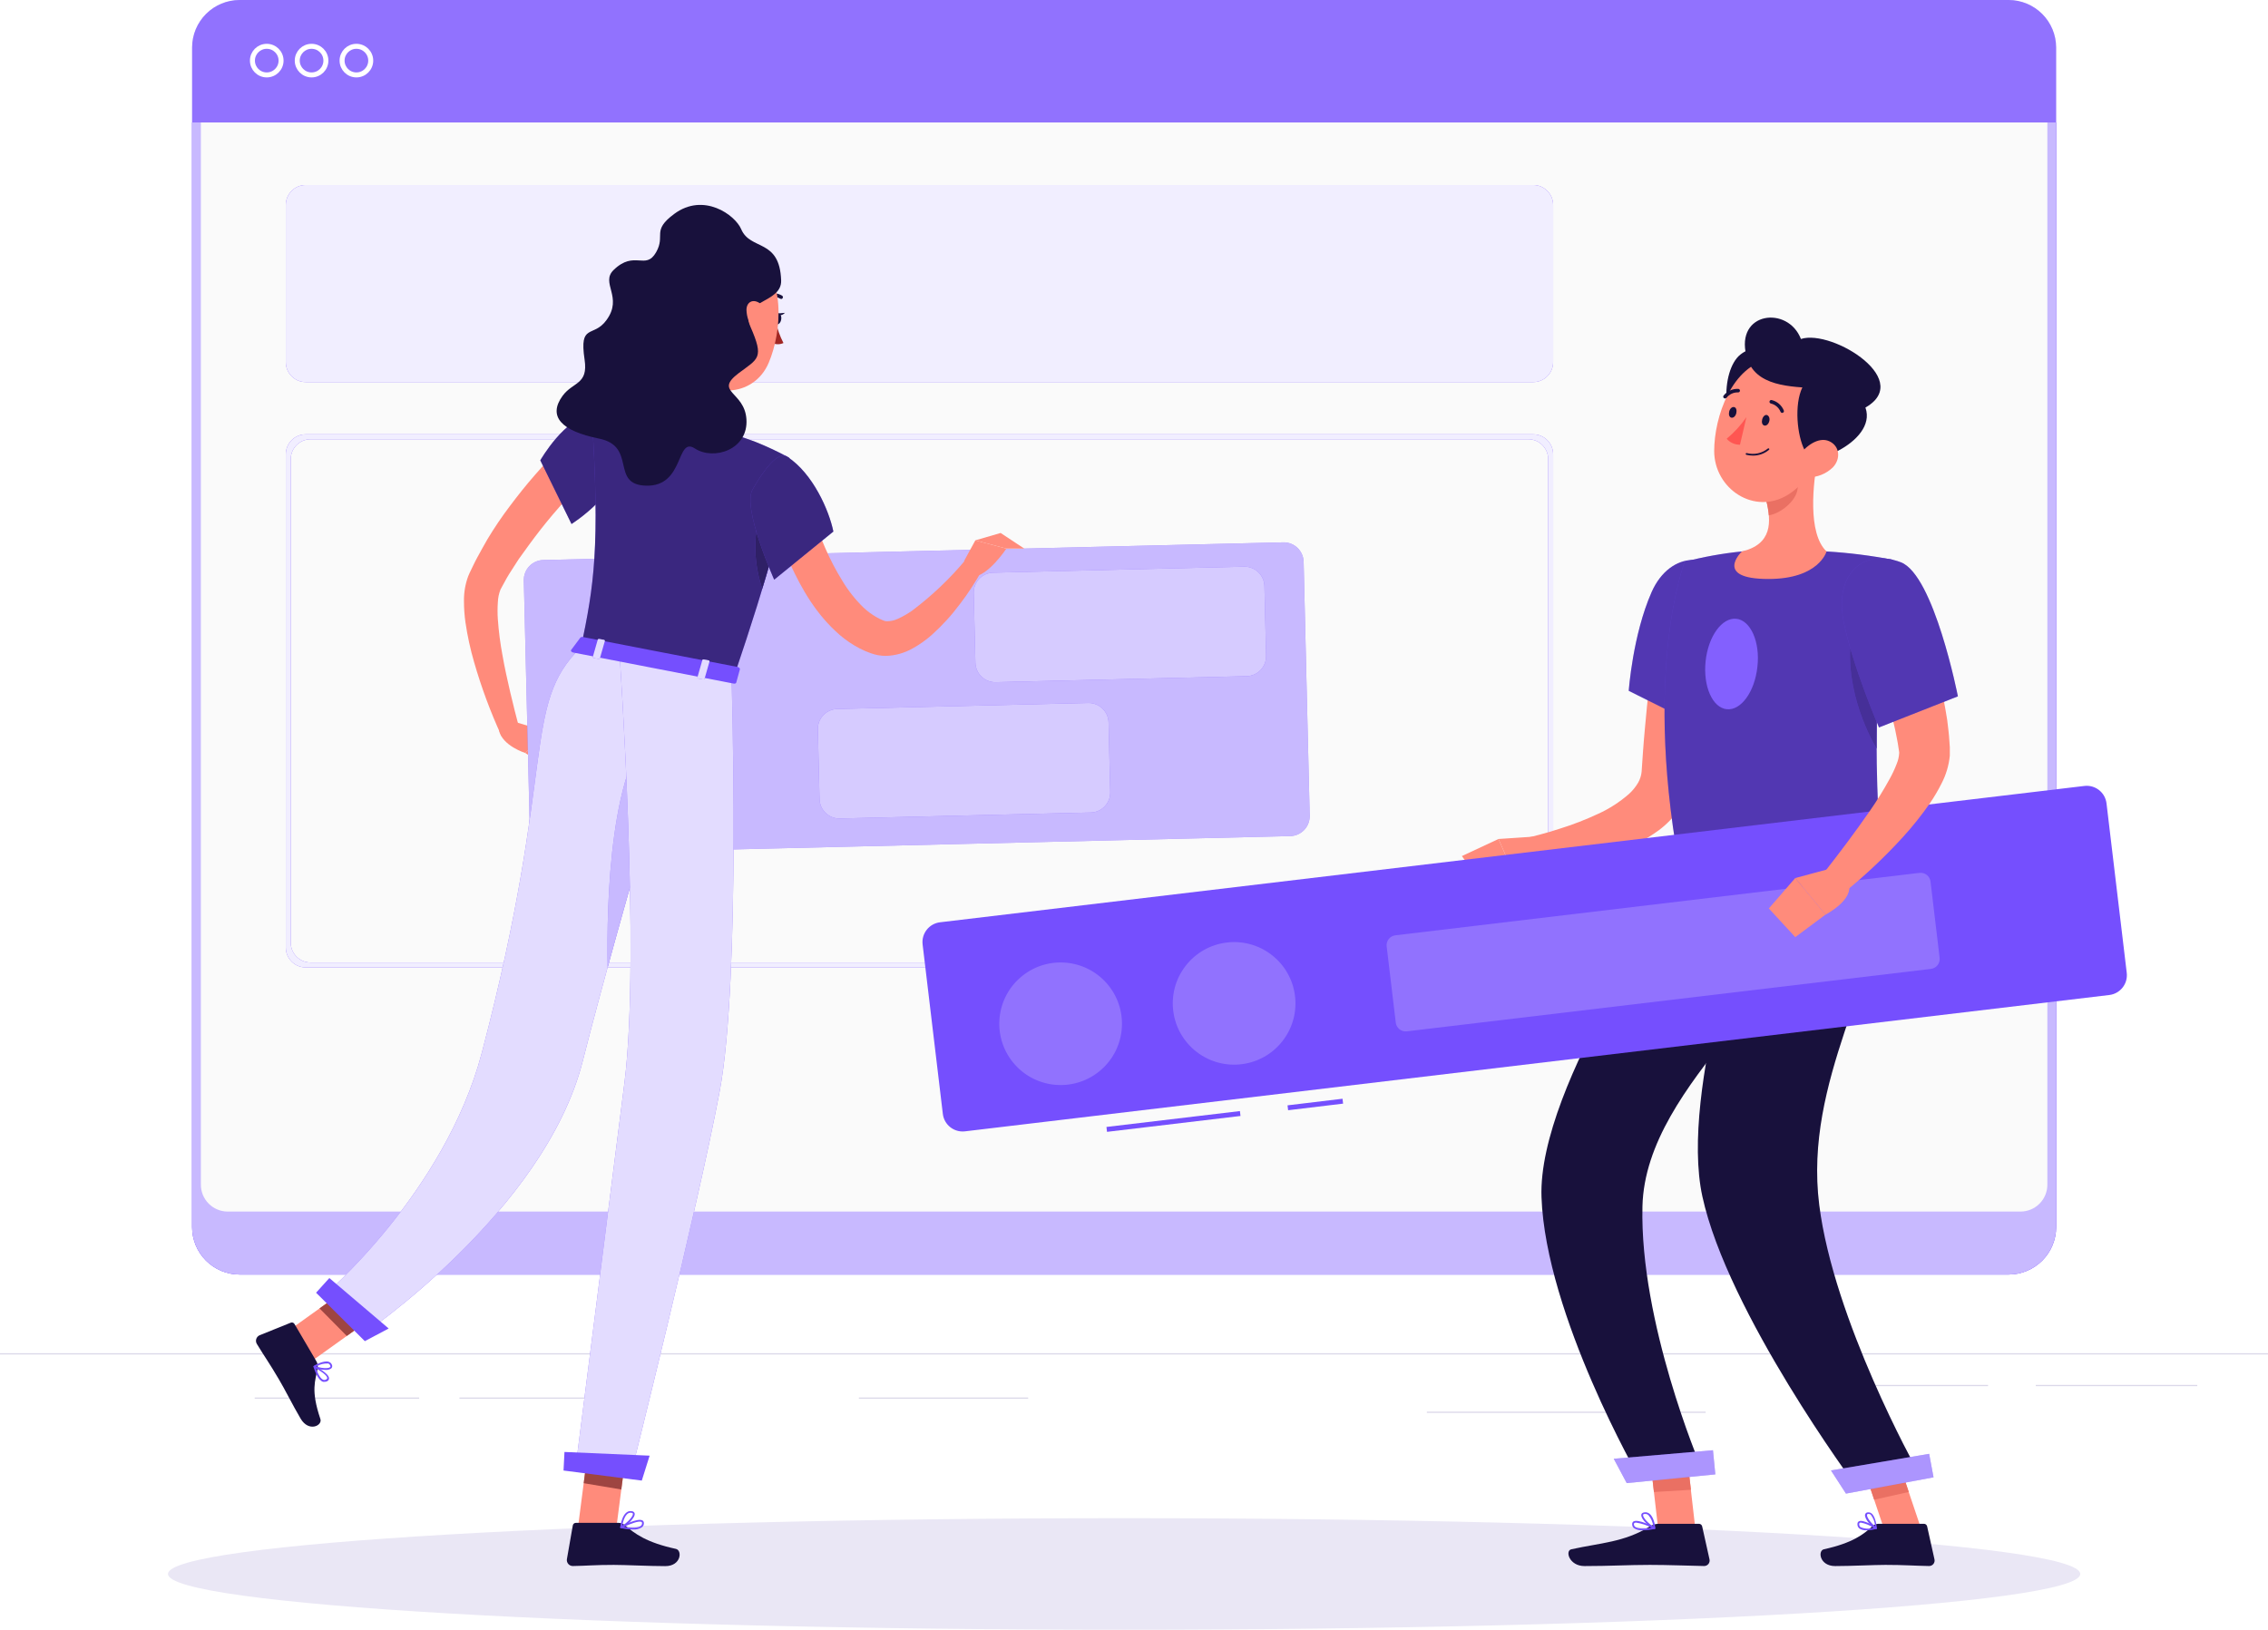 <svg width="455" height="327" viewBox="0 0 455 327" fill="none" xmlns="http://www.w3.org/2000/svg">
<path d="M455 271.521H0V271.768H455V271.521Z" fill="#DBD8E9"/>
<path d="M440.813 277.877H408.413V278.124H440.813V277.877Z" fill="#DBD8E9"/>
<path d="M326.737 283.245H286.255V283.492H326.737V283.245Z" fill="#DBD8E9"/>
<path d="M342.18 283.245H332.802V283.492H342.18V283.245Z" fill="#DBD8E9"/>
<path d="M130.261 280.407H92.173V280.654H130.261V280.407Z" fill="#DBD8E9"/>
<path d="M206.269 280.407H172.307V280.654H206.269V280.407Z" fill="#DBD8E9"/>
<path d="M398.837 277.877H364.291V278.124H398.837V277.877Z" fill="#DBD8E9"/>
<path d="M84.091 280.407H51.098V280.654H84.091V280.407Z" fill="#DBD8E9"/>
<path d="M225.518 327C331.455 327 417.334 321.99 417.334 315.809C417.334 309.628 331.455 304.618 225.518 304.618C119.581 304.618 33.702 309.628 33.702 315.809C33.702 321.99 119.581 327 225.518 327Z" fill="#EAE7F5"/>
<path d="M402.988 0H48.056C45.536 0.008 43.121 1.011 41.339 2.791C39.556 4.57 38.55 6.982 38.539 9.5V246.23C38.547 248.749 39.552 251.163 41.336 252.943C43.119 254.723 45.535 255.726 48.056 255.731H402.988C405.507 255.723 407.921 254.72 409.702 252.94C411.483 251.16 412.488 248.748 412.495 246.23V9.5C412.485 6.984 411.48 4.574 409.699 2.794C407.919 1.015 405.507 0.01 402.988 0Z" fill="#754FFE"/>
<path opacity="0.2" d="M402.988 0H48.056C45.536 0.008 43.121 1.011 41.339 2.791C39.556 4.57 38.55 6.982 38.539 9.5V246.23C38.547 248.749 39.552 251.163 41.336 252.943C43.119 254.723 45.535 255.726 48.056 255.731H402.988C405.507 255.723 407.921 254.72 409.702 252.94C411.483 251.16 412.488 248.748 412.495 246.23V9.5C412.485 6.984 411.48 4.574 409.699 2.794C407.919 1.015 405.507 0.01 402.988 0Z" fill="white"/>
<path d="M38.539 24.576V246.23C38.547 248.749 39.552 251.162 41.336 252.943C43.119 254.723 45.535 255.725 48.056 255.73H402.988C405.507 255.723 407.921 254.719 409.702 252.939C411.483 251.159 412.488 248.747 412.495 246.23V24.576H38.539Z" fill="#754FFE"/>
<path opacity="0.6" d="M38.539 24.576V246.23C38.547 248.749 39.552 251.162 41.336 252.943C43.119 254.723 45.535 255.725 48.056 255.73H402.988C405.507 255.723 407.921 254.719 409.702 252.939C411.483 251.159 412.488 248.747 412.495 246.23V24.576H38.539Z" fill="white"/>
<path d="M40.3 24.576V237.699C40.298 238.407 40.437 239.109 40.707 239.763C40.978 240.418 41.375 241.013 41.876 241.515C42.376 242.016 42.971 242.414 43.626 242.685C44.281 242.957 44.983 243.096 45.691 243.096H405.343C406.052 243.096 406.753 242.957 407.408 242.685C408.063 242.414 408.658 242.016 409.159 241.515C409.659 241.013 410.056 240.418 410.327 239.763C410.597 239.109 410.736 238.407 410.734 237.699V24.576H40.3Z" fill="#FAFAFA"/>
<path d="M61.336 37.122C59.127 37.122 57.336 38.913 57.336 41.122V72.666C57.336 74.875 59.127 76.666 61.336 76.666H307.587C309.796 76.666 311.587 74.875 311.587 72.666V41.122C311.587 38.913 309.796 37.122 307.587 37.122H61.336Z" fill="#754FFE"/>
<path opacity="0.9" d="M61.336 37.122C59.127 37.122 57.336 38.913 57.336 41.122V72.666C57.336 74.875 59.127 76.666 61.336 76.666H307.587C309.796 76.666 311.587 74.875 311.587 72.666V41.122C311.587 38.913 309.796 37.122 307.587 37.122H61.336Z" fill="white"/>
<path d="M306.597 88.134C308.807 88.134 310.597 89.925 310.597 92.134V189.123C310.597 191.333 308.807 193.123 306.597 193.123H62.325C60.116 193.123 58.325 191.333 58.325 189.123V92.134C58.325 89.925 60.116 88.134 62.325 88.134H306.597ZM311.587 91.145C311.587 88.936 309.796 87.145 307.587 87.145H61.336C59.127 87.145 57.336 88.936 57.336 91.145V190.112C57.336 192.321 59.127 194.112 61.336 194.112H307.587C309.796 194.112 311.587 192.321 311.587 190.112V91.145Z" fill="#754FFE"/>
<path opacity="0.9" d="M306.597 88.134C308.807 88.134 310.597 89.925 310.597 92.134V189.123C310.597 191.333 308.807 193.123 306.597 193.123H62.325C60.116 193.123 58.325 191.333 58.325 189.123V92.134C58.325 89.925 60.116 88.134 62.325 88.134H306.597ZM311.587 91.145C311.587 88.936 309.796 87.145 307.587 87.145H61.336C59.127 87.145 57.336 88.936 57.336 91.145V190.112C57.336 192.321 59.127 194.112 61.336 194.112H307.587C309.796 194.112 311.587 192.321 311.587 190.112V91.145Z" fill="white"/>
<path d="M340.099 306.615H332.64L330.651 289.344H338.121L340.099 306.615Z" fill="#FF8B7B"/>
<path d="M385.369 306.615H377.91L372.093 289.344H379.552L385.369 306.615Z" fill="#FF8B7B"/>
<path d="M376.881 305.744H385.983C386.131 305.745 386.275 305.797 386.39 305.89C386.505 305.984 386.585 306.113 386.616 306.258L388.09 312.882C388.126 313.044 388.125 313.211 388.087 313.372C388.048 313.534 387.974 313.684 387.869 313.812C387.765 313.941 387.632 314.044 387.482 314.114C387.332 314.184 387.168 314.219 387.002 314.216C384.034 314.167 381.937 313.989 378.247 313.989C375.981 313.989 371.322 314.226 368.176 314.226C365.03 314.226 364.634 311.132 365.91 310.855C371.668 309.59 373.825 307.889 375.675 306.209C376.005 305.91 376.435 305.744 376.881 305.744Z" fill="#18113C"/>
<path d="M332.689 305.744H340.84C340.99 305.745 341.135 305.796 341.252 305.889C341.368 305.983 341.45 306.113 341.483 306.258L342.958 312.882C342.993 313.043 342.992 313.21 342.954 313.37C342.917 313.53 342.843 313.68 342.74 313.808C342.636 313.937 342.505 314.04 342.356 314.111C342.207 314.181 342.044 314.217 341.879 314.216C338.911 314.167 334.687 313.989 330.997 313.989C326.674 313.989 322.944 314.226 317.879 314.226C314.812 314.226 313.922 311.132 315.247 310.855C321.084 309.57 325.853 309.442 330.898 306.327C331.429 305.97 332.049 305.768 332.689 305.744Z" fill="#18113C"/>
<path d="M344.383 121.558C343.641 127.331 342.83 133.135 341.969 138.908L339.387 156.465C338.986 158.6 338.129 160.624 336.874 162.397C335.738 163.992 334.363 165.402 332.798 166.579C330.039 168.589 326.972 170.138 323.716 171.166C320.727 172.145 317.658 172.866 314.545 173.321C313.012 173.558 311.488 173.717 309.955 173.845C308.422 173.974 306.938 174.053 305.305 174.053L304.801 168.477C307.462 167.864 310.282 167.152 312.923 166.272C315.54 165.459 318.098 164.468 320.58 163.307C322.84 162.285 324.937 160.936 326.803 159.303C327.533 158.641 328.157 157.871 328.653 157.019C329.027 156.352 329.259 155.615 329.336 154.854L329.622 150.692C329.721 149.209 329.86 147.726 329.988 146.263C330.246 143.317 330.539 140.378 330.869 137.445C331.512 131.582 332.274 125.76 333.184 119.917L344.383 121.558Z" fill="#FF8B7B"/>
<path d="M346.846 117.851C349.358 124.524 343.334 146.896 343.334 146.896L326.753 138.612C326.753 138.612 327.535 127.46 331.324 118.84C335.113 110.219 344.085 110.496 346.846 117.851Z" fill="#754FFE"/>
<path opacity="0.3" d="M346.846 117.851C349.358 124.524 343.334 146.896 343.334 146.896L326.753 138.612C326.753 138.612 327.535 127.46 331.324 118.84C335.113 110.219 344.085 110.496 346.846 117.851Z" fill="black"/>
<path d="M308.768 167.795L300.626 168.339L304.435 177.068C305.964 177.025 307.439 176.494 308.644 175.553C309.849 174.612 310.721 173.31 311.132 171.838L308.768 167.795Z" fill="#FF8B7B"/>
<path d="M293.275 171.769L297.797 177.879L304.425 177.068L300.626 168.339L293.275 171.769Z" fill="#FF8B7B"/>
<path d="M330.661 289.344L331.809 299.368L339.229 298.923L338.12 289.344H330.661Z" fill="#EA7063"/>
<path d="M379.562 289.344H372.093L375.991 300.91L382.936 299.358L379.562 289.344Z" fill="#EA7063"/>
<path d="M337.981 112.71C337.981 112.71 329.176 135.231 337.536 177.177H377.454C377.731 171.048 373.883 141.182 379.789 112.325C375.379 111.474 370.917 110.912 366.434 110.644C360.78 110.313 355.111 110.313 349.457 110.644C345.584 111.032 341.747 111.723 337.981 112.71Z" fill="#754FFE"/>
<path opacity="0.3" d="M337.981 112.71C337.981 112.71 329.176 135.231 337.536 177.177H377.454C377.731 171.048 373.883 141.182 379.789 112.325C375.379 111.474 370.917 110.912 366.434 110.644C360.78 110.313 355.111 110.313 349.457 110.644C345.584 111.032 341.747 111.723 337.981 112.71Z" fill="black"/>
<path d="M352.564 133.788C352.03 138.79 349.279 142.606 346.41 142.3C343.541 141.993 341.652 137.693 342.176 132.681C342.701 127.668 345.471 123.862 348.33 124.159C351.189 124.455 353.138 128.776 352.564 133.788Z" fill="#754FFE"/>
<path opacity="0.1" d="M352.564 133.788C352.03 138.79 349.279 142.606 346.41 142.3C343.541 141.993 341.652 137.693 342.176 132.681C342.701 127.668 345.471 123.862 348.33 124.159C351.189 124.455 353.138 128.776 352.564 133.788Z" fill="white"/>
<path d="M371.658 126.116C372.964 119.532 375.496 120.668 377.91 123.911C376.879 132.641 376.403 141.428 376.486 150.218C374.843 147.43 369.481 137.148 371.658 126.116Z" fill="#754FFE"/>
<path opacity="0.4" d="M371.658 126.116C372.964 119.532 375.496 120.668 377.91 123.911C376.879 132.641 376.403 141.428 376.486 150.218C374.843 147.43 369.481 137.148 371.658 126.116Z" fill="black"/>
<path d="M364.752 91.545C363.683 97.002 362.615 106.997 366.434 110.645C366.434 110.645 364.94 116.171 354.79 116.171C343.64 116.171 349.457 110.645 349.457 110.645C355.551 109.191 355.393 104.713 354.334 100.432L364.752 91.545Z" fill="#FF8B7B"/>
<path d="M360.498 95.173L354.335 100.432C354.597 101.403 354.773 102.396 354.859 103.398C357.184 103.062 360.38 100.511 360.627 98.079C360.766 97.111 360.723 96.125 360.498 95.173Z" fill="#EA7063"/>
<path d="M349.181 71.12C345.075 74.313 345.105 87.056 351.328 87.323C357.55 87.59 356.987 65.09 349.181 71.12Z" fill="#18113C"/>
<path d="M366.335 85.099C364.168 92.178 363.258 96.429 358.737 99.246C351.95 103.487 343.897 98.07 343.897 90.487C343.897 83.656 347.449 73.236 355.176 72.06C356.875 71.799 358.613 71.975 360.225 72.573C361.837 73.171 363.269 74.17 364.387 75.476C365.504 76.782 366.27 78.351 366.611 80.035C366.952 81.719 366.857 83.462 366.335 85.099Z" fill="#FF8B7B"/>
<path d="M364.139 92.019C359.974 92.672 357.699 71.259 367.631 75.994C381.749 82.746 370.886 90.971 364.139 92.019Z" fill="#18113C"/>
<path d="M364.534 77.961C359.4 77.516 351.97 77.734 350.358 71.397C348.112 62.559 358.688 61.254 361.299 68.016C367.591 65.95 384.924 76.745 373.379 82.222L364.534 77.961Z" fill="#18113C"/>
<path d="M367.681 93.798C366.341 95.089 364.545 95.8 362.684 95.775C360.221 95.726 359.717 93.353 360.963 91.396C362.121 89.626 364.792 87.53 366.978 88.529C369.164 89.527 369.293 92.147 367.681 93.798Z" fill="#FF8B7B"/>
<path d="M337.537 177.167C337.537 177.167 308.431 217.472 309.252 240.21C310.093 263.867 328.88 296.56 328.88 296.56L341.019 293.782C341.019 293.782 328.94 265.301 329.503 242.069C330.117 216.741 363.783 196.751 363.783 177.216L337.537 177.167Z" fill="#18113C"/>
<path d="M351.704 177.167C351.704 177.167 336.864 218.688 341.524 240.052C346.609 263.432 372.192 297.984 372.192 297.984L384.41 294.622C384.41 294.622 367.869 264.895 364.97 241.742C361.814 216.622 377.495 195.852 377.495 177.167H351.704Z" fill="#18113C"/>
<path d="M370.332 299.684L387.902 296.422L387.021 291.706L367.324 295.038L370.332 299.684Z" fill="#754FFE"/>
<path opacity="0.4" d="M370.332 299.684L387.902 296.422L387.021 291.706L367.324 295.038L370.332 299.684Z" fill="white"/>
<path d="M326.347 297.578L344.125 295.829L343.65 290.984L323.745 292.695L326.347 297.578Z" fill="#754FFE"/>
<path opacity="0.4" d="M326.347 297.578L344.125 295.829L343.65 290.984L323.745 292.695L326.347 297.578Z" fill="white"/>
<path d="M354.948 84.496C354.809 85.079 354.384 85.484 353.958 85.385C353.533 85.287 353.375 84.743 353.523 84.159C353.672 83.576 354.087 83.171 354.463 83.27C354.839 83.369 355.116 83.912 354.948 84.496Z" fill="#18113C"/>
<path d="M348.329 82.904C348.191 83.487 347.766 83.893 347.34 83.804C346.915 83.715 346.766 83.161 346.905 82.578C347.043 81.995 347.469 81.589 347.894 81.678C348.32 81.767 348.468 82.321 348.329 82.904Z" fill="#18113C"/>
<path d="M350.358 83.705C349.244 85.323 347.912 86.78 346.4 88.035C346.732 88.417 347.142 88.722 347.604 88.928C348.065 89.135 348.566 89.238 349.071 89.231L350.358 83.705Z" fill="#FF5652"/>
<path d="M351.674 91.416C351.228 91.413 350.783 91.36 350.348 91.258C350.304 91.244 350.266 91.214 350.242 91.174C350.218 91.133 350.21 91.086 350.22 91.04C350.225 91.017 350.236 90.996 350.25 90.977C350.264 90.958 350.282 90.942 350.302 90.93C350.322 90.919 350.344 90.911 350.368 90.907C350.391 90.904 350.415 90.906 350.437 90.912C351.162 91.103 351.921 91.12 352.654 90.962C353.386 90.804 354.071 90.475 354.652 90.002C354.685 89.97 354.729 89.952 354.775 89.952C354.822 89.952 354.866 89.97 354.899 90.002C354.916 90.018 354.93 90.037 354.939 90.058C354.949 90.079 354.953 90.102 354.953 90.126C354.953 90.149 354.949 90.172 354.939 90.193C354.93 90.214 354.916 90.234 354.899 90.249C353.998 91.01 352.854 91.424 351.674 91.416Z" fill="#18113C"/>
<path d="M357.53 82.845C357.463 82.845 357.397 82.825 357.341 82.788C357.284 82.751 357.24 82.699 357.213 82.637C357.047 82.227 356.785 81.861 356.45 81.57C356.114 81.28 355.715 81.073 355.284 80.967C355.191 80.951 355.108 80.899 355.053 80.822C354.998 80.745 354.977 80.65 354.992 80.556C355.008 80.463 355.06 80.38 355.137 80.326C355.214 80.271 355.31 80.249 355.403 80.265C355.949 80.39 356.458 80.645 356.885 81.008C357.312 81.371 357.645 81.832 357.856 82.351C357.876 82.393 357.887 82.438 357.889 82.485C357.89 82.531 357.883 82.577 357.866 82.621C357.849 82.664 357.824 82.704 357.792 82.737C357.76 82.77 357.721 82.797 357.678 82.815C357.633 82.839 357.581 82.85 357.53 82.845Z" fill="#18113C"/>
<path d="M346.065 79.948C345.982 79.951 345.901 79.922 345.837 79.869C345.801 79.84 345.771 79.804 345.748 79.764C345.726 79.723 345.712 79.678 345.708 79.632C345.703 79.586 345.708 79.54 345.722 79.495C345.735 79.451 345.758 79.41 345.788 79.375C346.137 78.927 346.589 78.572 347.106 78.338C347.623 78.103 348.189 77.998 348.756 78.03C348.849 78.042 348.933 78.091 348.99 78.165C349.048 78.239 349.074 78.332 349.062 78.425C349.05 78.516 349.003 78.599 348.931 78.656C348.859 78.713 348.768 78.74 348.676 78.732C348.232 78.72 347.792 78.813 347.39 79.001C346.988 79.19 346.636 79.47 346.362 79.819C346.327 79.864 346.281 79.899 346.23 79.922C346.178 79.944 346.121 79.953 346.065 79.948Z" fill="#18113C"/>
<path d="M248.75 222.933L221.971 226.119L222.088 227.101L248.867 223.915L248.75 222.933Z" fill="#754FFE"/>
<path d="M269.332 220.458L258.302 221.782L258.42 222.764L269.45 221.44L269.332 220.458Z" fill="#754FFE"/>
<path d="M418.157 157.698L188.59 185.053C186.396 185.314 184.83 187.305 185.092 189.498L189.149 223.5C189.411 225.694 191.402 227.26 193.595 226.999L423.163 199.644C425.356 199.383 426.922 197.392 426.661 195.199L422.603 161.197C422.341 159.003 420.351 157.437 418.157 157.698Z" fill="#754FFE"/>
<path d="M387.061 172.901L277.952 185.902L280.252 205.172L389.361 192.171L387.061 172.901Z" fill="#754FFE"/>
<g opacity="0.2" filter="url(#filter0_d)">
<path d="M385.075 173.138L279.938 185.666C278.841 185.796 278.058 186.791 278.189 187.888L280.015 203.186C280.145 204.283 281.141 205.066 282.238 204.935L387.375 192.407C388.471 192.277 389.254 191.282 389.124 190.185L387.298 174.887C387.167 173.79 386.172 173.007 385.075 173.138Z" fill="white"/>
</g>
<path d="M220.472 213.013C225.778 208.768 226.636 201.029 222.388 195.727C218.14 190.424 210.395 189.567 205.089 193.812C199.783 198.057 198.925 205.796 203.173 211.099C207.421 216.401 215.166 217.258 220.472 213.013Z" fill="#754FFE"/>
<g opacity="0.2" filter="url(#filter1_d)">
<path d="M220.472 213.013C225.778 208.768 226.636 201.029 222.388 195.727C218.14 190.424 210.395 189.567 205.089 193.812C199.783 198.057 198.925 205.796 203.173 211.099C207.421 216.401 215.166 217.258 220.472 213.013Z" fill="white"/>
</g>
<path d="M257.343 206.82C261.485 201.435 260.475 193.714 255.086 189.575C249.698 185.435 241.971 186.445 237.829 191.83C233.686 197.215 234.697 204.936 240.085 209.075C245.474 213.215 253.201 212.205 257.343 206.82Z" fill="#754FFE"/>
<g opacity="0.2" filter="url(#filter2_d)">
<path d="M257.343 206.82C261.485 201.435 260.475 193.714 255.086 189.575C249.698 185.435 241.971 186.445 237.829 191.83C233.686 197.215 234.697 204.936 240.085 209.075C245.474 213.215 253.201 212.205 257.343 206.82Z" fill="white"/>
</g>
<path d="M382.638 118.128C383.291 119.512 383.826 120.738 384.34 122.082C384.854 123.427 385.329 124.682 385.844 126.037C386.833 128.657 387.654 131.316 388.396 134.034C389.165 136.766 389.796 139.534 390.286 142.329L390.642 144.454L390.899 146.619C390.998 147.341 391.038 148.082 391.087 148.814L391.166 149.921V150.198V150.653C391.166 151.009 391.166 151.315 391.166 151.641C390.972 153.586 390.408 155.475 389.504 157.207C388.807 158.602 388.013 159.946 387.13 161.231C385.494 163.58 383.706 165.819 381.778 167.934C378.054 172.022 374.018 175.816 369.708 179.283L365.751 175.328C368.976 171.206 372.201 166.945 375.12 162.714C376.552 160.657 377.873 158.525 379.077 156.327C379.629 155.342 380.108 154.318 380.511 153.263C380.794 152.587 380.962 151.868 381.006 151.137C381.006 151.137 381.006 151.088 381.006 151.137C381.006 151.187 381.006 151.197 381.006 151.137V150.91L380.868 150.02C380.778 149.417 380.699 148.834 380.561 148.221L380.205 146.422L379.779 144.603C379.176 142.181 378.493 139.749 377.712 137.327C376.93 134.904 376.079 132.482 375.179 130.07C374.734 128.864 374.279 127.668 373.804 126.472L372.35 122.794L382.638 118.128Z" fill="#FF8B7B"/>
<path d="M381.353 112.82C388.011 115.38 392.789 139.719 392.789 139.719L376.96 145.957C376.96 145.957 371.648 133.728 369.857 124.683C367.977 115.163 373.794 109.943 381.353 112.82Z" fill="#754FFE"/>
<path opacity="0.3" d="M381.353 112.82C388.011 115.38 392.789 139.719 392.789 139.719L376.96 145.957C376.96 145.957 371.648 133.728 369.857 124.683C367.977 115.163 373.794 109.943 381.353 112.82Z" fill="black"/>
<path d="M374.447 307.049C373.937 307.086 373.429 306.954 373.003 306.673C372.87 306.558 372.768 306.412 372.704 306.249C372.64 306.085 372.617 305.908 372.637 305.734C372.636 305.631 372.664 305.53 372.718 305.442C372.772 305.355 372.85 305.285 372.943 305.24C373.774 304.815 376.178 306.288 376.445 306.466C376.477 306.482 376.501 306.509 376.516 306.541C376.53 306.573 376.533 306.609 376.525 306.644C376.519 306.677 376.504 306.708 376.481 306.733C376.459 306.757 376.429 306.774 376.396 306.782C375.759 306.945 375.105 307.035 374.447 307.049ZM373.339 305.507C373.257 305.5 373.174 305.517 373.101 305.556C373.052 305.556 373.003 305.625 372.993 305.764C372.976 305.881 372.989 306 373.03 306.11C373.072 306.221 373.14 306.319 373.23 306.396C374.063 306.781 375.013 306.831 375.881 306.535C375.107 306.033 374.244 305.684 373.339 305.507Z" fill="#754FFE"/>
<path d="M376.356 306.792C376.327 306.801 376.296 306.801 376.267 306.792C375.496 306.377 374.002 304.746 374.16 303.915C374.185 303.785 374.256 303.667 374.358 303.582C374.461 303.497 374.591 303.451 374.724 303.451C374.858 303.435 374.994 303.448 375.123 303.487C375.253 303.526 375.373 303.591 375.476 303.678C376.346 304.38 376.524 306.535 376.534 306.644C376.535 306.676 376.528 306.708 376.515 306.737C376.501 306.766 376.481 306.792 376.455 306.812C376.421 306.815 376.387 306.808 376.356 306.792ZM374.902 303.767H374.813C374.585 303.767 374.566 303.906 374.556 303.945C374.467 304.439 375.416 305.675 376.188 306.258C376.134 305.407 375.828 304.592 375.308 303.915C375.193 303.822 375.05 303.77 374.902 303.767Z" fill="#754FFE"/>
<path d="M329.593 307.049C328.952 307.107 328.31 306.947 327.772 306.594C327.652 306.488 327.56 306.354 327.503 306.204C327.446 306.055 327.426 305.893 327.446 305.734C327.45 305.637 327.478 305.543 327.528 305.46C327.578 305.377 327.649 305.308 327.733 305.26C328.643 304.755 331.64 306.248 331.987 306.456C332.018 306.473 332.043 306.5 332.058 306.531C332.074 306.563 332.08 306.599 332.076 306.634C332.072 306.67 332.056 306.704 332.031 306.731C332.006 306.758 331.973 306.776 331.937 306.782C331.166 306.945 330.381 307.034 329.593 307.049ZM328.237 305.507C328.124 305.499 328.011 305.523 327.911 305.576C327.876 305.594 327.846 305.621 327.826 305.654C327.805 305.687 327.793 305.725 327.792 305.764C327.782 305.868 327.796 305.974 327.834 306.071C327.872 306.169 327.932 306.257 328.01 306.327C328.465 306.733 329.701 306.812 331.344 306.535C330.375 306.017 329.324 305.67 328.237 305.507Z" fill="#754FFE"/>
<path d="M331.898 306.793H331.828C330.928 306.387 329.148 304.815 329.276 303.935C329.276 303.738 329.454 303.491 329.939 303.441C330.115 303.418 330.295 303.433 330.465 303.484C330.636 303.535 330.793 303.622 330.928 303.738C331.917 304.519 332.076 306.526 332.086 306.615C332.091 306.645 332.087 306.676 332.075 306.704C332.062 306.732 332.042 306.756 332.016 306.773C331.98 306.791 331.938 306.798 331.898 306.793ZM330.077 303.767H329.979C329.652 303.767 329.632 303.926 329.632 303.965C329.543 304.479 330.76 305.745 331.68 306.298C331.594 305.447 331.249 304.643 330.691 303.995C330.522 303.846 330.303 303.765 330.077 303.767Z" fill="#754FFE"/>
<path d="M367.483 174.201L360.162 176.178L366.227 183.524C366.227 183.524 372.093 180.489 370.827 177.197L367.483 174.201Z" fill="#FF8B7B"/>
<path d="M354.859 182.279L360.162 188.032L366.227 183.514L360.162 176.169L354.859 182.279Z" fill="#FF8B7B"/>
<path d="M118.307 95.114C116.655 96.794 114.884 98.663 113.252 100.521C111.619 102.38 109.987 104.288 108.454 106.245C106.92 108.203 105.486 110.2 104.071 112.177L103.082 113.709L102.092 115.261C101.766 115.785 101.479 116.309 101.192 116.843L100.411 118.277C100.089 119.097 99.908 119.966 99.876 120.847C99.797 121.979 99.797 123.116 99.876 124.248C100.049 126.693 100.363 129.125 100.816 131.534C101.242 133.995 101.806 136.477 102.369 138.929C102.933 141.38 103.586 143.872 104.229 146.313L100.608 147.668C98.404 142.87 96.565 137.913 95.108 132.839C94.355 130.245 93.78 127.602 93.387 124.93C93.181 123.499 93.079 122.055 93.08 120.61C93.053 118.904 93.341 117.208 93.931 115.607C94.148 115.064 94.277 114.846 94.425 114.52L94.871 113.591C95.167 112.968 95.474 112.355 95.8 111.762L96.79 109.963L97.779 108.213C99.162 105.909 100.668 103.682 102.29 101.54C103.893 99.404 105.555 97.308 107.306 95.311C109.057 93.314 110.828 91.357 112.856 89.459L118.307 95.114Z" fill="#FF8B7B"/>
<path d="M118.722 83.339C113.429 83.576 108.394 92.365 108.394 92.365L114.656 105.138C114.656 105.138 124.875 98.751 125.004 90.991C125.083 85.949 123.936 83.102 118.722 83.339Z" fill="#754FFE"/>
<path opacity="0.5" d="M118.722 83.339C113.429 83.576 108.394 92.365 108.394 92.365L114.656 105.138C114.656 105.138 124.875 98.751 125.004 90.991C125.083 85.949 123.936 83.102 118.722 83.339Z" fill="black"/>
<path d="M103.23 144.83L109.68 146.748L105.387 151.088C105.387 151.088 100.747 149.654 100.094 146.501L103.23 144.83Z" fill="#FF8B7B"/>
<path d="M113.578 151.701L112.5 155.853L105.387 151.088L109.68 146.748L113.578 151.701Z" fill="#FF8B7B"/>
<path d="M257.436 108.82L108.991 112.367C106.783 112.42 105.035 114.253 105.088 116.462L106.307 167.407C106.36 169.616 108.193 171.363 110.402 171.311L258.847 167.763C261.056 167.71 262.803 165.877 262.75 163.669L261.531 112.723C261.478 110.514 259.645 108.767 257.436 108.82Z" fill="#754FFE"/>
<path opacity="0.6" d="M257.436 108.82L108.991 112.367C106.783 112.42 105.035 114.253 105.088 116.462L106.307 167.407C106.36 169.616 108.193 171.363 110.402 171.311L258.847 167.763C261.056 167.71 262.803 165.877 262.75 163.669L261.531 112.723C261.478 110.514 259.645 108.767 257.436 108.82Z" fill="white"/>
<path d="M249.574 113.703L199.249 114.905C197.04 114.958 195.293 116.791 195.346 119L195.68 132.972C195.733 135.181 197.566 136.928 199.775 136.876L250.099 135.673C252.308 135.62 254.055 133.787 254.003 131.579L253.668 117.606C253.615 115.397 251.782 113.65 249.574 113.703Z" fill="#754FFE"/>
<path opacity="0.7" d="M249.574 113.703L199.249 114.905C197.04 114.958 195.293 116.791 195.346 119L195.68 132.972C195.733 135.181 197.566 136.928 199.775 136.876L250.099 135.673C252.308 135.62 254.055 133.787 254.003 131.579L253.668 117.606C253.615 115.397 251.782 113.65 249.574 113.703Z" fill="white"/>
<path d="M218.302 141.055L167.977 142.258C165.769 142.311 164.021 144.144 164.074 146.352L164.409 160.325C164.461 162.533 166.295 164.281 168.503 164.228L218.828 163.026C221.036 162.973 222.784 161.14 222.731 158.931L222.397 144.959C222.344 142.75 220.511 141.002 218.302 141.055Z" fill="#754FFE"/>
<path opacity="0.7" d="M218.302 141.055L167.977 142.258C165.769 142.311 164.021 144.144 164.074 146.352L164.409 160.325C164.461 162.533 166.295 164.281 168.503 164.228L218.828 163.026C221.036 162.973 222.784 161.14 222.731 158.931L222.397 144.959C222.344 142.75 220.511 141.002 218.302 141.055Z" fill="white"/>
<path d="M155.277 63.864C155.178 64.467 155.416 65.02 155.812 65.09C156.207 65.159 156.613 64.744 156.722 64.101C156.831 63.458 156.573 62.944 156.178 62.865C155.782 62.786 155.327 63.251 155.277 63.864Z" fill="#18113C"/>
<path d="M155.949 62.905L157.473 62.767C157.473 62.767 156.543 63.755 155.949 62.905Z" fill="#18113C"/>
<path d="M155.643 64.546C155.96 66.035 156.476 67.475 157.176 68.826C156.826 68.987 156.444 69.07 156.058 69.07C155.672 69.07 155.291 68.987 154.94 68.826L155.643 64.546Z" fill="#A02724"/>
<path d="M156.711 59.989C156.652 59.987 156.594 59.971 156.543 59.939C156.143 59.708 155.693 59.572 155.231 59.545C154.769 59.517 154.307 59.598 153.882 59.781C153.84 59.803 153.794 59.817 153.746 59.821C153.699 59.825 153.651 59.819 153.606 59.804C153.561 59.789 153.519 59.766 153.483 59.735C153.447 59.704 153.418 59.666 153.397 59.623C153.373 59.582 153.358 59.536 153.353 59.489C153.347 59.442 153.352 59.394 153.366 59.349C153.38 59.303 153.403 59.261 153.434 59.225C153.465 59.189 153.503 59.16 153.545 59.139C154.075 58.901 154.653 58.793 155.233 58.822C155.812 58.851 156.377 59.017 156.879 59.307C156.921 59.329 156.958 59.358 156.988 59.395C157.019 59.431 157.041 59.473 157.055 59.518C157.069 59.563 157.073 59.61 157.069 59.657C157.064 59.704 157.05 59.75 157.028 59.791C156.999 59.851 156.955 59.901 156.898 59.936C156.842 59.971 156.777 59.99 156.711 59.989Z" fill="#18113C"/>
<path d="M135.897 68.847C136.045 73.463 135.57 81.787 131.939 84.14C131.939 84.14 132.414 88.895 140.734 90.497C149.876 92.267 145.849 86.839 145.849 86.839C141.051 84.684 141.793 81.036 143.237 77.744L135.897 68.847Z" fill="#FF8B7B"/>
<path d="M160.807 95.786C161.381 98.09 162.103 100.611 162.895 102.983C163.686 105.356 164.577 107.728 165.576 110.012C166.551 112.26 167.689 114.434 168.979 116.517C170.158 118.495 171.592 120.31 173.243 121.915C174.007 122.631 174.85 123.257 175.756 123.783C176.177 124.034 176.617 124.252 177.072 124.436L177.487 124.594C177.597 124.626 177.709 124.646 177.823 124.653C178.617 124.671 179.403 124.501 180.119 124.159C181.122 123.709 182.08 123.163 182.978 122.528C187.002 119.509 190.655 116.024 193.86 112.147L197.085 114.293C196.403 115.538 195.7 116.675 194.958 117.832C194.216 118.989 193.425 120.096 192.584 121.193C190.898 123.464 188.986 125.558 186.876 127.441C185.716 128.461 184.449 129.353 183.096 130.1C181.475 131.019 179.656 131.535 177.794 131.603C177.247 131.605 176.7 131.559 176.161 131.465C175.657 131.369 175.161 131.234 174.677 131.059C173.895 130.789 173.134 130.458 172.402 130.071C170.983 129.331 169.655 128.429 168.445 127.382C163.746 123.299 160.877 118.257 158.552 113.215C157.383 110.7 156.363 108.118 155.495 105.484C154.593 102.85 153.84 100.166 153.239 97.447L160.807 95.786Z" fill="#FF8B7B"/>
<path d="M193.424 112.532L195.67 108.42L201.902 110.071C201.902 110.071 198.163 115.755 194.977 115.765L193.424 112.532Z" fill="#FF8B7B"/>
<path d="M200.745 106.938L205.484 110.071H201.903L195.66 108.42L200.745 106.938Z" fill="#FF8B7B"/>
<path d="M116.002 306.081L123.639 306.634L125.905 289.116L118.267 288.553L116.002 306.081Z" fill="#FF8B7B"/>
<path d="M55.911 268.395L61.184 274.06L75.499 263.818L70.216 258.153L55.911 268.395Z" fill="#FF8B7B"/>
<path d="M63.499 273.18L59.087 265.667C59.017 265.537 58.902 265.437 58.764 265.386C58.625 265.335 58.473 265.336 58.335 265.39L52.063 267.921C51.906 267.993 51.766 268.098 51.652 268.228C51.539 268.359 51.454 268.512 51.405 268.677C51.355 268.843 51.341 269.017 51.364 269.188C51.388 269.36 51.447 269.524 51.539 269.671C53.112 272.261 54.002 273.437 55.941 276.739C57.128 278.716 58.672 281.86 60.314 284.648C61.956 287.436 64.746 286.022 64.271 284.707C62.292 278.825 63.282 277.115 63.717 274.505C63.795 274.052 63.719 273.585 63.499 273.18Z" fill="#18113C"/>
<path d="M124.114 305.557H115.537C115.388 305.553 115.243 305.602 115.128 305.697C115.014 305.791 114.937 305.924 114.913 306.071L113.726 312.863C113.704 313.032 113.718 313.204 113.767 313.367C113.816 313.53 113.9 313.681 114.012 313.809C114.125 313.937 114.263 314.04 114.419 314.11C114.574 314.181 114.743 314.217 114.913 314.217C117.881 314.168 119.355 313.99 123.135 313.99C125.459 313.99 130.258 314.237 133.463 314.237C136.668 314.237 136.916 311.063 135.59 310.777C129.654 309.492 127.329 307.712 125.351 306.022C125.004 305.73 124.567 305.566 124.114 305.557Z" fill="#18113C"/>
<path d="M125.904 289.116L124.648 298.864L117.1 297.598L118.267 288.562L125.904 289.116Z" fill="#9E4541"/>
<path d="M70.216 258.153L75.499 263.818L69.573 268.059L64.103 262.523L70.216 258.153Z" fill="#9E4541"/>
<path d="M116.575 129.823L147.244 135.755C161.678 93.136 158.245 91.802 158.245 91.802C156.003 90.587 153.691 89.507 151.32 88.569L150.904 88.421C148.925 87.699 148.53 87.6 145.908 86.829C141.397 85.771 137.192 84.852 131.998 84.15L131.009 84.012C130.069 83.893 129.139 83.794 128.239 83.705C127.626 83.636 127.022 83.596 126.439 83.557L124.46 83.448C121.116 83.29 118.722 83.339 118.722 83.339C120.414 109.943 119.137 117.545 116.575 129.823Z" fill="#754FFE"/>
<path opacity="0.5" d="M116.575 129.823L147.244 135.755C161.678 93.136 158.245 91.802 158.245 91.802C156.003 90.587 153.691 89.507 151.32 88.569L150.904 88.421C148.925 87.699 148.53 87.6 145.908 86.829C141.397 85.771 137.192 84.852 131.998 84.15L131.009 84.012C130.069 83.893 129.139 83.794 128.239 83.705C127.626 83.636 127.022 83.596 126.439 83.557L124.46 83.448C121.116 83.29 118.722 83.339 118.722 83.339C120.414 109.943 119.137 117.545 116.575 129.823Z" fill="black"/>
<path d="M152.022 104.753C151.143 109.206 151.453 113.813 152.922 118.109C155.465 109.785 156.879 104.09 157.691 100.195C155.346 99.889 152.843 100.65 152.022 104.753Z" fill="#754FFE"/>
<path opacity="0.6" d="M152.022 104.753C151.143 109.206 151.453 113.813 152.922 118.109C155.465 109.785 156.879 104.09 157.691 100.195C155.346 99.889 152.843 100.65 152.022 104.753Z" fill="black"/>
<path d="M157.957 91.654C163.072 94.985 166.327 102.41 167.188 106.651L155.316 116.31C155.316 116.31 148.856 101.896 150.973 98.218C153.199 94.382 156.028 90.398 157.957 91.654Z" fill="#754FFE"/>
<path opacity="0.5" d="M157.957 91.654C163.072 94.985 166.327 102.41 167.188 106.651L155.316 116.31C155.316 116.31 148.856 101.896 150.973 98.218C153.199 94.382 156.028 90.398 157.957 91.654Z" fill="black"/>
<path d="M135.144 58.258C134.382 65.772 133.888 68.935 137.034 73.473C141.763 80.304 151.201 79.879 154.208 72.81C156.919 66.454 157.72 55.233 150.894 50.864C149.442 49.877 147.757 49.285 146.006 49.147C144.256 49.008 142.499 49.328 140.91 50.074C139.32 50.821 137.953 51.968 136.942 53.403C135.931 54.838 135.311 56.511 135.144 58.258Z" fill="#FF8B7B"/>
<path d="M135.254 42.925C130.634 46.346 133.592 47.166 131.623 50.617C129.516 54.314 127.3 50.103 123.105 54.166C120.384 56.805 125.084 59.603 121.651 64.249C119.019 67.858 116.17 64.734 117.278 72.158C118.04 77.21 114.943 76.577 112.856 79.434C109.888 83.527 112.549 86.463 120.187 88.005C127.824 89.548 122.383 97.219 129.565 97.447C137.4 97.704 135.58 87.501 139.399 89.983C143.217 92.464 150.172 90.2 149.747 84.1C149.371 78.505 143.148 78.703 148.184 74.877C152.141 71.911 153.338 71.911 150.548 65.544C148.184 60.127 156.87 60.957 156.712 56.262C156.415 47.789 150.548 50.33 148.698 45.99C147.501 43.143 141.17 38.536 135.254 42.925Z" fill="#18113C"/>
<path d="M149.757 62.173C149.796 63.577 150.269 64.934 151.112 66.058C152.28 67.65 153.655 67.235 153.991 65.772C154.298 64.457 154.06 62.045 152.566 60.937C151.073 59.83 149.767 60.601 149.757 62.173Z" fill="#FF8B7B"/>
<path d="M139.122 134.192C139.122 134.192 124.203 184.127 116.912 212.885C109.215 243.235 72.512 267.96 72.512 267.96L64.686 260.209C64.686 260.209 89.221 239.518 96.671 211.195C111.797 153.717 104.516 141.538 116.575 129.853L139.122 134.192Z" fill="#754FFE"/>
<path opacity="0.8" d="M139.122 134.192C139.122 134.192 124.203 184.127 116.912 212.885C109.215 243.235 72.512 267.96 72.512 267.96L64.686 260.209C64.686 260.209 89.221 239.518 96.671 211.195C111.797 153.717 104.516 141.538 116.575 129.853L139.122 134.192Z" fill="white"/>
<path d="M73.194 269.098L63.41 259.38L66.071 256.434L77.973 266.557L73.194 269.098Z" fill="#754FFE"/>
<path d="M132.117 144.83C122.323 152.373 121.67 181.122 121.897 194.112C126.844 175.951 132.78 155.754 136.203 144.069C135.263 143.278 133.917 143.436 132.117 144.83Z" fill="#754FFE"/>
<path opacity="0.6" d="M132.117 144.83C122.323 152.373 121.67 181.122 121.897 194.112C126.844 175.951 132.78 155.754 136.203 144.069C135.263 143.278 133.917 143.436 132.117 144.83Z" fill="white"/>
<path d="M65.082 277.253C64.99 277.268 64.897 277.268 64.805 277.253C63.875 276.966 63.212 275.276 62.896 274.287C62.886 274.254 62.886 274.218 62.897 274.185C62.907 274.151 62.928 274.122 62.955 274.1C62.984 274.079 63.018 274.067 63.054 274.067C63.09 274.067 63.124 274.079 63.153 274.1C63.44 274.238 65.913 275.533 66.012 276.502C66.021 276.61 66.002 276.719 65.957 276.817C65.912 276.916 65.842 277.001 65.755 277.065C65.558 277.202 65.321 277.268 65.082 277.253ZM63.39 274.554C63.845 275.859 64.38 276.709 64.904 276.868C65.015 276.896 65.132 276.895 65.242 276.866C65.353 276.836 65.455 276.779 65.537 276.7C65.576 276.675 65.608 276.639 65.627 276.597C65.646 276.555 65.653 276.508 65.646 276.462C65.596 275.948 64.36 275.098 63.39 274.554Z" fill="#754FFE"/>
<path d="M146.749 135.755C146.749 135.755 148.659 196.178 144.385 218.936C139.943 242.603 126.409 296.452 126.409 296.452L115.398 295.028C115.398 295.028 122.324 240.655 125.291 217.117C128.507 191.472 124.302 131.415 124.302 131.415L146.749 135.755Z" fill="#754FFE"/>
<path opacity="0.8" d="M146.749 135.755C146.749 135.755 148.659 196.178 144.385 218.936C139.943 242.603 126.409 296.452 126.409 296.452L115.398 295.028C115.398 295.028 122.324 240.655 125.291 217.117C128.507 191.472 124.302 131.415 124.302 131.415L146.749 135.755Z" fill="white"/>
<path d="M128.754 297.075L113.054 295.058L113.242 291.331L130.327 292.073L128.754 297.075Z" fill="#754FFE"/>
<path d="M65.329 274.87C64.515 274.865 63.712 274.683 62.975 274.337C62.949 274.318 62.928 274.295 62.913 274.267C62.898 274.24 62.888 274.21 62.886 274.178C62.888 274.146 62.898 274.115 62.915 274.087C62.933 274.059 62.956 274.036 62.985 274.02C63.064 273.971 64.963 272.893 65.953 273.239C66.089 273.282 66.214 273.353 66.32 273.449C66.426 273.545 66.51 273.662 66.566 273.793C66.639 273.919 66.666 274.067 66.643 274.211C66.619 274.355 66.547 274.487 66.437 274.584C66.111 274.801 65.72 274.902 65.329 274.87ZM63.469 274.169C64.33 274.515 65.824 274.663 66.22 274.307C66.289 274.258 66.348 274.159 66.22 273.941C66.188 273.856 66.136 273.779 66.069 273.717C66.002 273.656 65.921 273.61 65.834 273.585C65.005 273.534 64.179 273.737 63.469 274.169Z" fill="#754FFE"/>
<path d="M126.953 306.891C126.148 306.874 125.346 306.781 124.559 306.614C124.522 306.607 124.488 306.589 124.462 306.563C124.435 306.536 124.418 306.502 124.41 306.466C124.404 306.428 124.411 306.389 124.429 306.356C124.447 306.322 124.475 306.295 124.509 306.278C124.856 306.1 127.952 304.538 128.872 305.062C128.957 305.11 129.029 305.178 129.081 305.261C129.133 305.344 129.163 305.439 129.169 305.537C129.188 305.701 129.166 305.868 129.103 306.022C129.041 306.176 128.941 306.311 128.813 306.416C128.266 306.783 127.609 306.951 126.953 306.891ZM125.162 306.357C126.844 306.634 128.13 306.565 128.575 306.149C128.658 306.079 128.723 305.988 128.762 305.886C128.802 305.785 128.816 305.675 128.803 305.566C128.804 305.527 128.794 305.488 128.775 305.453C128.756 305.418 128.728 305.389 128.694 305.368C128.189 305.092 126.438 305.754 125.162 306.357Z" fill="#754FFE"/>
<path d="M124.608 306.615C124.576 306.623 124.542 306.623 124.509 306.615C124.483 306.596 124.461 306.57 124.448 306.541C124.434 306.512 124.428 306.479 124.43 306.447C124.43 306.308 124.836 302.996 126.656 303.194C127.151 303.243 127.299 303.501 127.329 303.698C127.467 304.558 125.617 306.219 124.687 306.664L124.608 306.615ZM126.518 303.52C125.41 303.52 124.974 305.339 124.846 306.11C125.835 305.547 127.052 304.242 126.973 303.728C126.973 303.728 126.973 303.56 126.617 303.53L126.518 303.52Z" fill="#754FFE"/>
<path d="M116.417 127.955L114.587 130.407C114.439 130.605 114.657 130.862 115.013 130.931L147.135 137.149C147.412 137.209 147.67 137.149 147.709 136.942L148.441 134.272C148.441 134.085 148.273 133.887 147.976 133.827L116.952 127.817C116.858 127.79 116.76 127.789 116.666 127.813C116.572 127.838 116.486 127.887 116.417 127.955Z" fill="#754FFE"/>
<path d="M120.009 132.206L119.178 132.047C119.019 132.047 118.901 131.899 118.93 131.8L119.92 128.34C119.92 128.241 120.108 128.182 120.266 128.212L121.097 128.37C121.265 128.37 121.374 128.518 121.344 128.617L120.355 132.077C120.335 132.176 120.177 132.235 120.009 132.206Z" fill="#754FFE"/>
<path opacity="0.8" d="M120.009 132.206L119.178 132.047C119.019 132.047 118.901 131.899 118.93 131.8L119.92 128.34C119.92 128.241 120.108 128.182 120.266 128.212L121.097 128.37C121.265 128.37 121.374 128.518 121.344 128.617L120.355 132.077C120.335 132.176 120.177 132.235 120.009 132.206Z" fill="white"/>
<path d="M140.991 136.319L140.16 136.151C139.992 136.151 139.883 136.012 139.913 135.914L140.902 132.444C140.902 132.345 141.09 132.285 141.259 132.325L142.09 132.483C142.258 132.483 142.367 132.621 142.337 132.73L141.348 136.19C141.318 136.289 141.16 136.348 140.991 136.319Z" fill="#754FFE"/>
<path opacity="0.8" d="M140.991 136.319L140.16 136.151C139.992 136.151 139.883 136.012 139.913 135.914L140.902 132.444C140.902 132.345 141.09 132.285 141.259 132.325L142.09 132.483C142.258 132.483 142.367 132.621 142.337 132.73L141.348 136.19C141.318 136.289 141.16 136.348 140.991 136.319Z" fill="white"/>
<path d="M56.387 12.161C56.387 13.746 55.101 15.031 53.514 15.031C51.927 15.031 50.642 13.746 50.642 12.161C50.642 10.576 51.927 9.291 53.514 9.291C55.101 9.291 56.387 10.576 56.387 12.161Z" stroke="white"/>
<path d="M65.38 12.161C65.38 13.746 64.094 15.031 62.507 15.031C60.92 15.031 59.635 13.746 59.635 12.161C59.635 10.576 60.92 9.291 62.507 9.291C64.094 9.291 65.38 10.576 65.38 12.161Z" stroke="white"/>
<path d="M74.374 12.161C74.374 13.746 73.088 15.031 71.501 15.031C69.915 15.031 68.629 13.746 68.629 12.161C68.629 10.576 69.915 9.291 71.501 9.291C73.088 9.291 74.374 10.576 74.374 12.161Z" stroke="white"/>
<defs>
<filter id="filter0_d" x="276.175" y="173.124" width="114.963" height="35.826" filterUnits="userSpaceOnUse" color-interpolation-filters="sRGB">
<feFlood flood-opacity="0" result="BackgroundImageFix"/>
<feColorMatrix in="SourceAlpha" type="matrix" values="0 0 0 0 0 0 0 0 0 0 0 0 0 0 0 0 0 0 127 0"/>
<feOffset dy="2"/>
<feGaussianBlur stdDeviation="1"/>
<feColorMatrix type="matrix" values="0 0 0 0 0 0 0 0 0 0 0 0 0 0 0 0 0 0 0.5 0"/>
<feBlend mode="normal" in2="BackgroundImageFix" result="effect1_dropShadow"/>
<feBlend mode="normal" in="SourceGraphic" in2="effect1_dropShadow" result="shape"/>
</filter>
<filter id="filter1_d" x="198.473" y="191.114" width="28.615" height="28.597" filterUnits="userSpaceOnUse" color-interpolation-filters="sRGB">
<feFlood flood-opacity="0" result="BackgroundImageFix"/>
<feColorMatrix in="SourceAlpha" type="matrix" values="0 0 0 0 0 0 0 0 0 0 0 0 0 0 0 0 0 0 127 0"/>
<feOffset dy="2"/>
<feGaussianBlur stdDeviation="1"/>
<feColorMatrix type="matrix" values="0 0 0 0 0 0 0 0 0 0 0 0 0 0 0 0 0 0 0.5 0"/>
<feBlend mode="normal" in2="BackgroundImageFix" result="effect1_dropShadow"/>
<feBlend mode="normal" in="SourceGraphic" in2="effect1_dropShadow" result="shape"/>
</filter>
<filter id="filter2_d" x="233.278" y="187.026" width="28.615" height="28.598" filterUnits="userSpaceOnUse" color-interpolation-filters="sRGB">
<feFlood flood-opacity="0" result="BackgroundImageFix"/>
<feColorMatrix in="SourceAlpha" type="matrix" values="0 0 0 0 0 0 0 0 0 0 0 0 0 0 0 0 0 0 127 0"/>
<feOffset dy="2"/>
<feGaussianBlur stdDeviation="1"/>
<feColorMatrix type="matrix" values="0 0 0 0 0 0 0 0 0 0 0 0 0 0 0 0 0 0 0.5 0"/>
<feBlend mode="normal" in2="BackgroundImageFix" result="effect1_dropShadow"/>
<feBlend mode="normal" in="SourceGraphic" in2="effect1_dropShadow" result="shape"/>
</filter>
</defs>
</svg>
